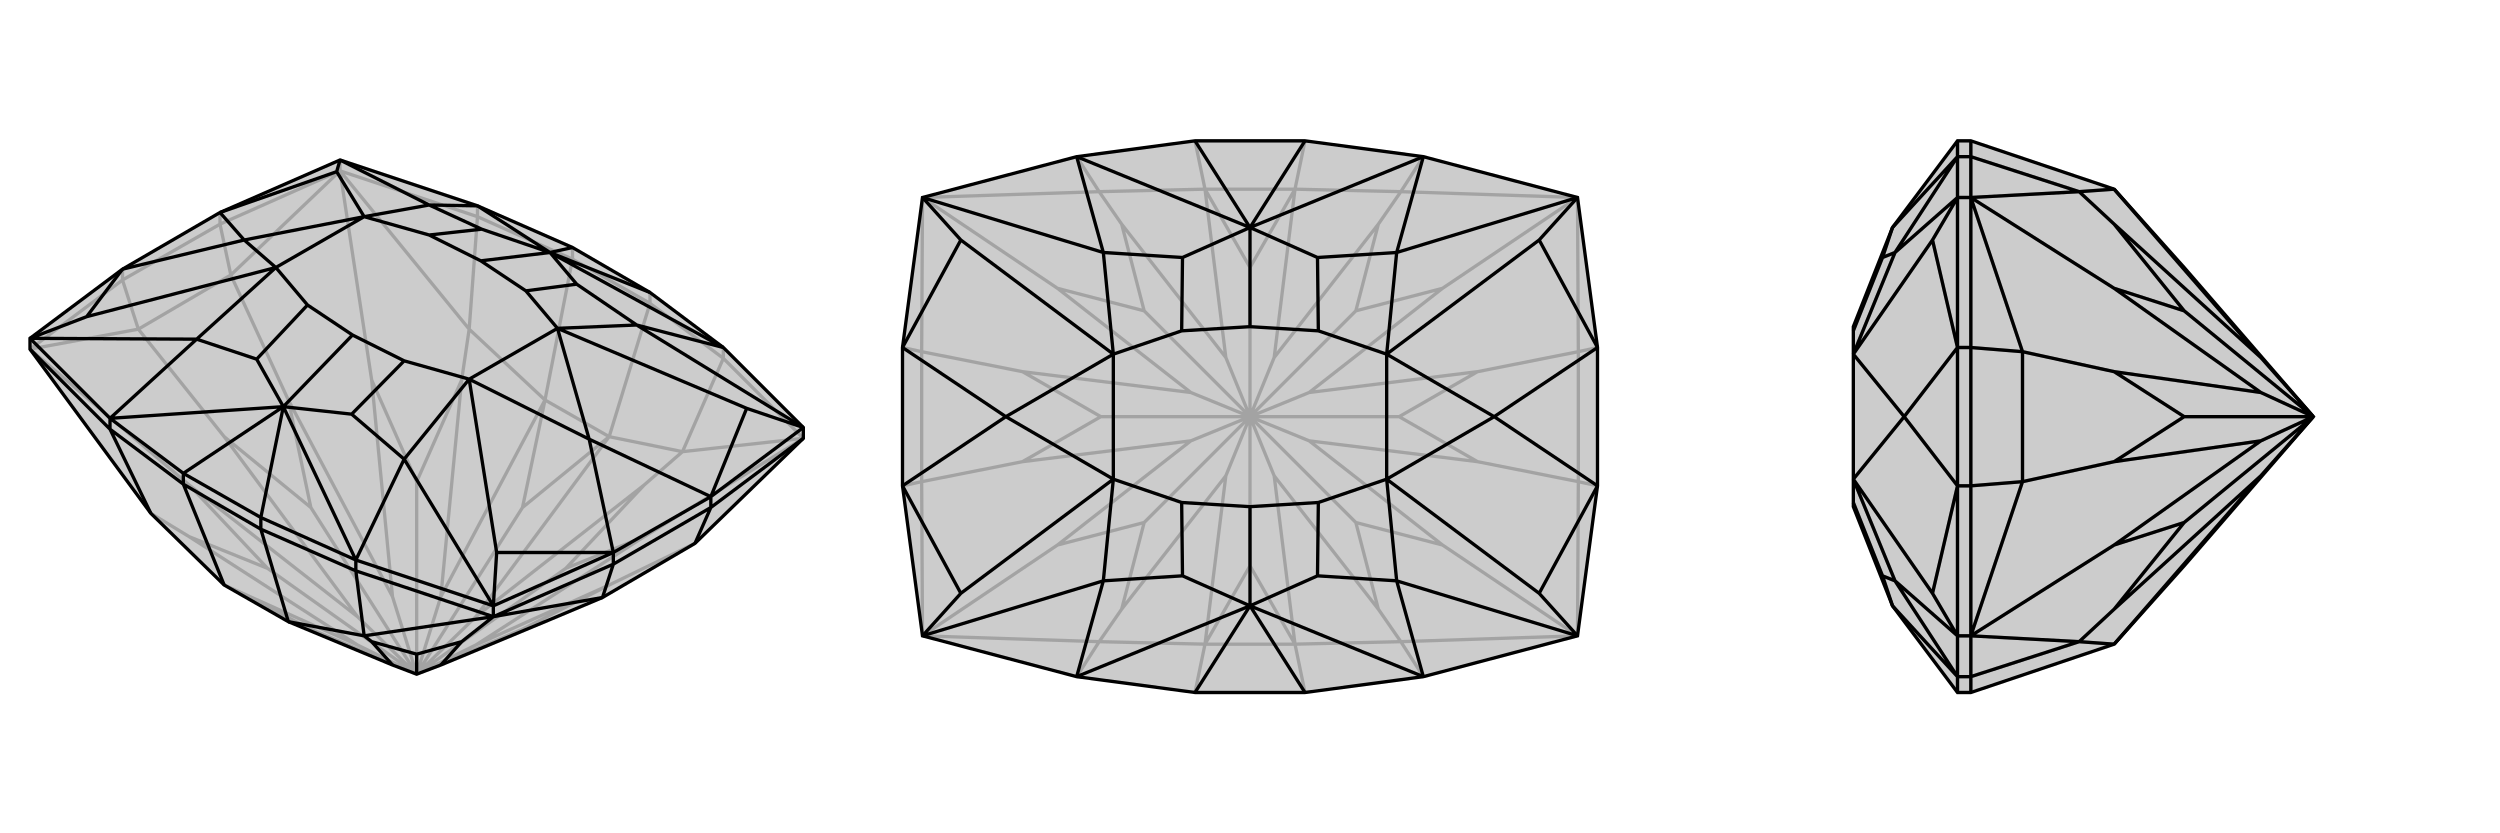 <svg xmlns="http://www.w3.org/2000/svg" viewBox="0 0 3000 1000">
    <g stroke="currentColor" stroke-width="4" fill="none" transform="translate(0 83)">
        <path fill="currentColor" stroke="none" fill-opacity=".2" d="M181,533L269,619L346,663L471,715L500,726L529,715L654,663L723,634L834,569L964,443L964,430L868,334L780,268L687,214L573,164L408,109L264,172L147,240L36,323L36,336z" />
<path stroke-opacity=".2" d="M181,533L227,561M36,336L227,499M166,312L269,441M277,247L346,397M408,122L446,373M563,312L554,373M819,459L773,499M964,443L773,561M834,569L731,619M687,228L687,214M780,281L780,268M573,177L573,164M868,347L868,334M408,122L408,109M147,253L147,240M264,186L264,172M964,443L819,459M964,443L868,347M408,122L563,312M408,122L573,177M819,459L731,441M868,347L780,281M868,347L819,459M563,312L654,397M573,177L687,228M573,177L563,312M654,397L731,441M687,228L780,281M731,441L780,281M654,397L687,228M36,336L166,312M36,336L147,253M408,122L277,247M408,122L264,186M166,312L277,247M147,253L264,186M166,312L147,253M277,247L264,186M269,619L373,672M269,619L429,691M227,561L429,691M227,561L321,599M429,691L500,726M227,499L321,599M227,499L429,657M321,599L500,726M269,441L429,657M269,441L373,526M500,726L429,657M346,397L373,526M346,397L471,633M500,726L373,526M446,373L471,633M446,373L500,495M500,726L471,633M554,373L500,495M554,373L529,633M500,726L500,495M654,397L529,633M654,397L627,526M500,726L529,633M731,441L627,526M731,441L571,657M500,726L627,526M773,499L571,657M773,499L679,599M500,726L571,657M773,561L679,599M773,561L571,691M500,726L679,599M731,619L571,691M731,619L627,672M500,726L571,691M654,663L627,672M500,726L627,672M346,663L373,672M500,726L373,672" />
<path d="M181,533L269,619L346,663L471,715L500,726L529,715L654,663L723,634L834,569L964,443L964,430L868,334L780,268L687,214L573,164L408,109L264,172L147,240L36,323L36,336z" />
<path d="M592,657L554,687M437,680L446,687M220,498L220,485M313,552L313,538M132,432L132,419M427,602L427,589M592,657L592,644M853,526L853,513M736,594L736,580M36,336L132,432M592,657L437,680M592,657L427,602M132,432L220,498M132,432L181,533M437,680L346,663M427,602L313,552M427,602L437,680M220,498L313,552M269,619L220,498M346,663L313,552M964,443L853,526M592,657L723,634M592,657L736,594M853,526L736,594M834,569L853,526M723,634L736,594M554,687L529,715M554,687L500,702M446,687L500,702M446,687L471,715M500,726L500,702M313,538L220,485M687,214L660,220M313,538L427,589M313,538L340,405M220,485L132,419M220,485L340,405M780,268L660,220M427,589L592,644M132,419L36,323M592,644L736,580M964,430L853,513M853,513L736,580M36,323L236,324M36,323L104,297M964,430L764,307M964,430L896,407M408,109L515,163M408,109L404,123M592,644L485,468M592,644L596,580M736,580L596,580M736,580L707,444M596,580L563,372M853,513L896,407M853,513L707,444M896,407L669,311M264,172L404,123M264,172L293,205M404,123L437,177M147,240L104,297M147,240L293,205M104,297L331,238M132,419L340,405M132,419L236,324M868,334L660,220M868,334L764,307M573,164L660,220M573,164L515,163M427,589L340,405M427,589L485,468M707,444L563,372M707,444L669,311M293,205L437,177M293,205L331,238M437,177L515,163M515,163L578,192M563,372L485,468M485,468L422,414M331,238L236,324M236,324L308,348M669,311L764,307M764,307L692,258M340,405L422,414M422,414L485,350M660,220L692,258M692,258L631,266M660,220L578,192M578,192L515,199M660,220L577,230M340,405L308,348M308,348L369,283M340,405L423,319M563,372L669,311M437,177L331,238M437,177L515,199M563,372L485,350M331,238L369,283M669,311L631,266M485,350L423,319M631,266L577,230M515,199L577,230M369,283L423,319" />
    </g>
    <g stroke="currentColor" stroke-width="4" fill="none" transform="translate(1000 0)">
        <path fill="currentColor" stroke="none" fill-opacity=".2" d="M292,188L107,237L83,417L83,583L107,763L292,812L434,831L566,831L708,812L893,763L917,583L917,417L893,237L708,188L566,169L434,169z" />
<path stroke-opacity=".2" d="M319,770L346,731M107,763L269,654M106,578L227,554M106,422L227,446M107,237L269,346M319,230L346,269M681,230L654,269M893,237L731,346M894,422L773,446M894,578L773,554M893,763L731,654M681,770L654,731M893,237L681,230M107,763L319,770M893,763L681,770M107,237L319,230M681,230L554,227M708,188L681,230M319,770L446,773M292,812L319,770M681,770L554,773M708,812L681,770M319,230L446,227M292,188L319,230M446,773L554,773M446,773L434,831M554,773L566,831M446,227L554,227M554,227L566,169M446,227L434,169M107,763L106,578M107,237L106,422M893,237L894,422M893,763L894,578M106,578L106,422M106,578L83,583M106,422L83,417M894,422L894,578M894,422L917,417M894,578L917,583M446,773L500,679M446,773L471,571M346,731L471,571M346,731L373,627M471,571L500,500M269,654L373,627M269,654L429,529M373,627L500,500M227,554L429,529M227,554L321,500M500,500L429,529M227,446L321,500M227,446L429,471M500,500L321,500M269,346L429,471M269,346L373,373M500,500L429,471M346,269L373,373M346,269L471,429M500,500L373,373M446,227L471,429M446,227L500,321M500,500L471,429M554,227L500,321M554,227L529,429M500,500L500,321M654,269L529,429M654,269L627,373M500,500L529,429M731,346L627,373M731,346L571,471M500,500L627,373M773,446L571,471M773,446L679,500M500,500L571,471M773,554L679,500M773,554L571,529M500,500L679,500M731,654L571,529M731,654L627,627M500,500L571,529M654,731L627,627M654,731L529,571M500,500L627,627M554,773L500,679M554,773L529,571M500,500L500,679M500,500L529,571" />
<path d="M292,188L107,237L83,417L83,583L107,763L292,812L434,831L566,831L708,812L893,763L917,583L917,417L893,237L708,188L566,169L434,169z" />
<path d="M434,169L500,273M566,831L500,727M434,831L500,727M566,169L500,273M107,763L324,697M107,763L153,712M893,237L676,303M893,237L847,288M107,237L324,303M107,237L153,288M893,763L676,697M893,763L847,712M917,583L847,712M917,583L793,500M847,712L664,575M917,417L847,288M917,417L793,500M847,288L664,425M83,417L153,288M83,417L207,500M153,288L336,425M83,583L153,712M83,583L207,500M153,712L336,575M292,812L500,727M292,812L324,697M708,188L500,273M708,188L676,303M292,188L500,273M292,188L324,303M708,812L500,727M708,812L676,697M793,500L664,575M793,500L664,425M207,500L336,425M207,500L336,575M336,425L324,303M324,303L419,309M664,575L676,697M676,697L581,691M336,575L324,697M324,697L419,691M664,425L676,303M676,303L581,309M500,727L581,691M581,691L582,603M500,273L581,309M581,309L582,397M500,273L419,309M419,309L418,397M500,273L500,392M500,727L419,691M419,691L418,603M500,727L500,608M664,575L664,425M336,425L336,575M336,425L418,397M664,575L582,603M336,575L418,603M664,425L582,397M582,603L500,608M582,397L500,392M418,397L500,392M418,603L500,608" />
    </g>
    <g stroke="currentColor" stroke-width="4" fill="none" transform="translate(2000 0)">
        <path fill="currentColor" stroke="none" fill-opacity=".2" d="M365,831L349,831L271,727L224,608L224,603L224,575L224,425L224,397L224,392L271,273L349,169L365,169L537,227L621,321L776,500L621,679L537,773z" />
<path stroke-opacity=".2" d="M495,770L537,731M365,763L537,654M427,578L537,554M427,422L537,446M365,237L537,346M495,230L537,269M365,812L349,812M365,188L349,188M365,763L349,763M365,237L349,237M365,583L349,583M365,417L349,417M365,763L495,770M365,763L365,812M365,237L495,230M365,237L365,188M495,770L537,773M365,812L365,831M365,812L495,770M495,230L537,227M365,188L365,169M365,188L495,230M365,763L427,578M365,763L365,583M365,237L427,422M365,237L365,417M427,578L427,422M365,583L365,417M427,578L365,583M427,422L365,417M537,773L713,571M537,731L713,571M537,731L621,627M713,571L776,500M537,654L621,627M537,654L713,529M621,627L776,500M537,554L713,529M537,554L621,500M776,500L713,529M537,446L621,500M537,446L713,471M776,500L621,500M537,346L713,471M537,346L621,373M776,500L713,471M537,269L621,373M537,269L713,429M776,500L621,373M537,227L713,429M776,500L713,429M349,169L349,188M349,831L349,812M349,188L349,237M349,812L349,763M349,237L349,417M349,763L349,583M349,583L349,417M349,763L274,697M349,763L319,712M349,237L274,303M349,237L319,288M349,417L319,288M349,417L285,500M319,288L224,425M349,583L319,712M349,583L285,500M319,712L224,575M349,812L271,727M349,812L274,697M349,188L271,273M349,188L274,303M285,500L224,425M285,500L224,575M224,425L274,303M274,303L259,309M224,575L274,697M274,697L259,691M271,273L259,309M259,309L224,397M271,727L259,691M259,691L224,603" />
<path d="M365,831L349,831L271,727L224,608L224,603L224,575L224,425L224,397L224,392L271,273L349,169L365,169L537,227L621,321L776,500L621,679L537,773z" />
<path d="M495,230L537,269M365,237L537,346M427,422L537,446M427,578L537,554M365,763L537,654M495,770L537,731M365,188L349,188M365,812L349,812M365,237L349,237M365,763L349,763M365,417L349,417M365,583L349,583M365,237L495,230M365,237L365,188M365,763L495,770M365,763L365,812M495,230L537,227M365,188L365,169M365,188L495,230M495,770L537,773M365,812L365,831M365,812L495,770M365,237L427,422M365,237L365,417M365,763L427,578M365,763L365,583M427,422L427,578M365,417L365,583M427,422L365,417M427,578L365,583M537,227L713,429M537,269L713,429M537,269L621,373M776,500L713,429M537,346L621,373M537,346L713,471M776,500L621,373M537,446L713,471M537,446L621,500M776,500L713,471M537,554L621,500M537,554L713,529M776,500L621,500M537,654L713,529M537,654L621,627M776,500L713,529M537,731L621,627M537,731L713,571M776,500L621,627M537,773L713,571M776,500L713,571M349,831L349,812M349,169L349,188M349,812L349,763M349,188L349,237M349,763L349,583M349,237L349,417M349,417L349,583M349,237L274,303M349,237L319,288M349,763L274,697M349,763L319,712M349,583L319,712M349,583L285,500M319,712L224,575M349,417L319,288M349,417L285,500M319,288L224,425M349,188L271,273M349,188L274,303M349,812L271,727M349,812L274,697M285,500L224,575M285,500L224,425M224,575L274,697M274,697L259,691M224,425L274,303M274,303L259,309M271,727L259,691M259,691L224,603M271,273L259,309M259,309L224,397" />
    </g>
</svg>